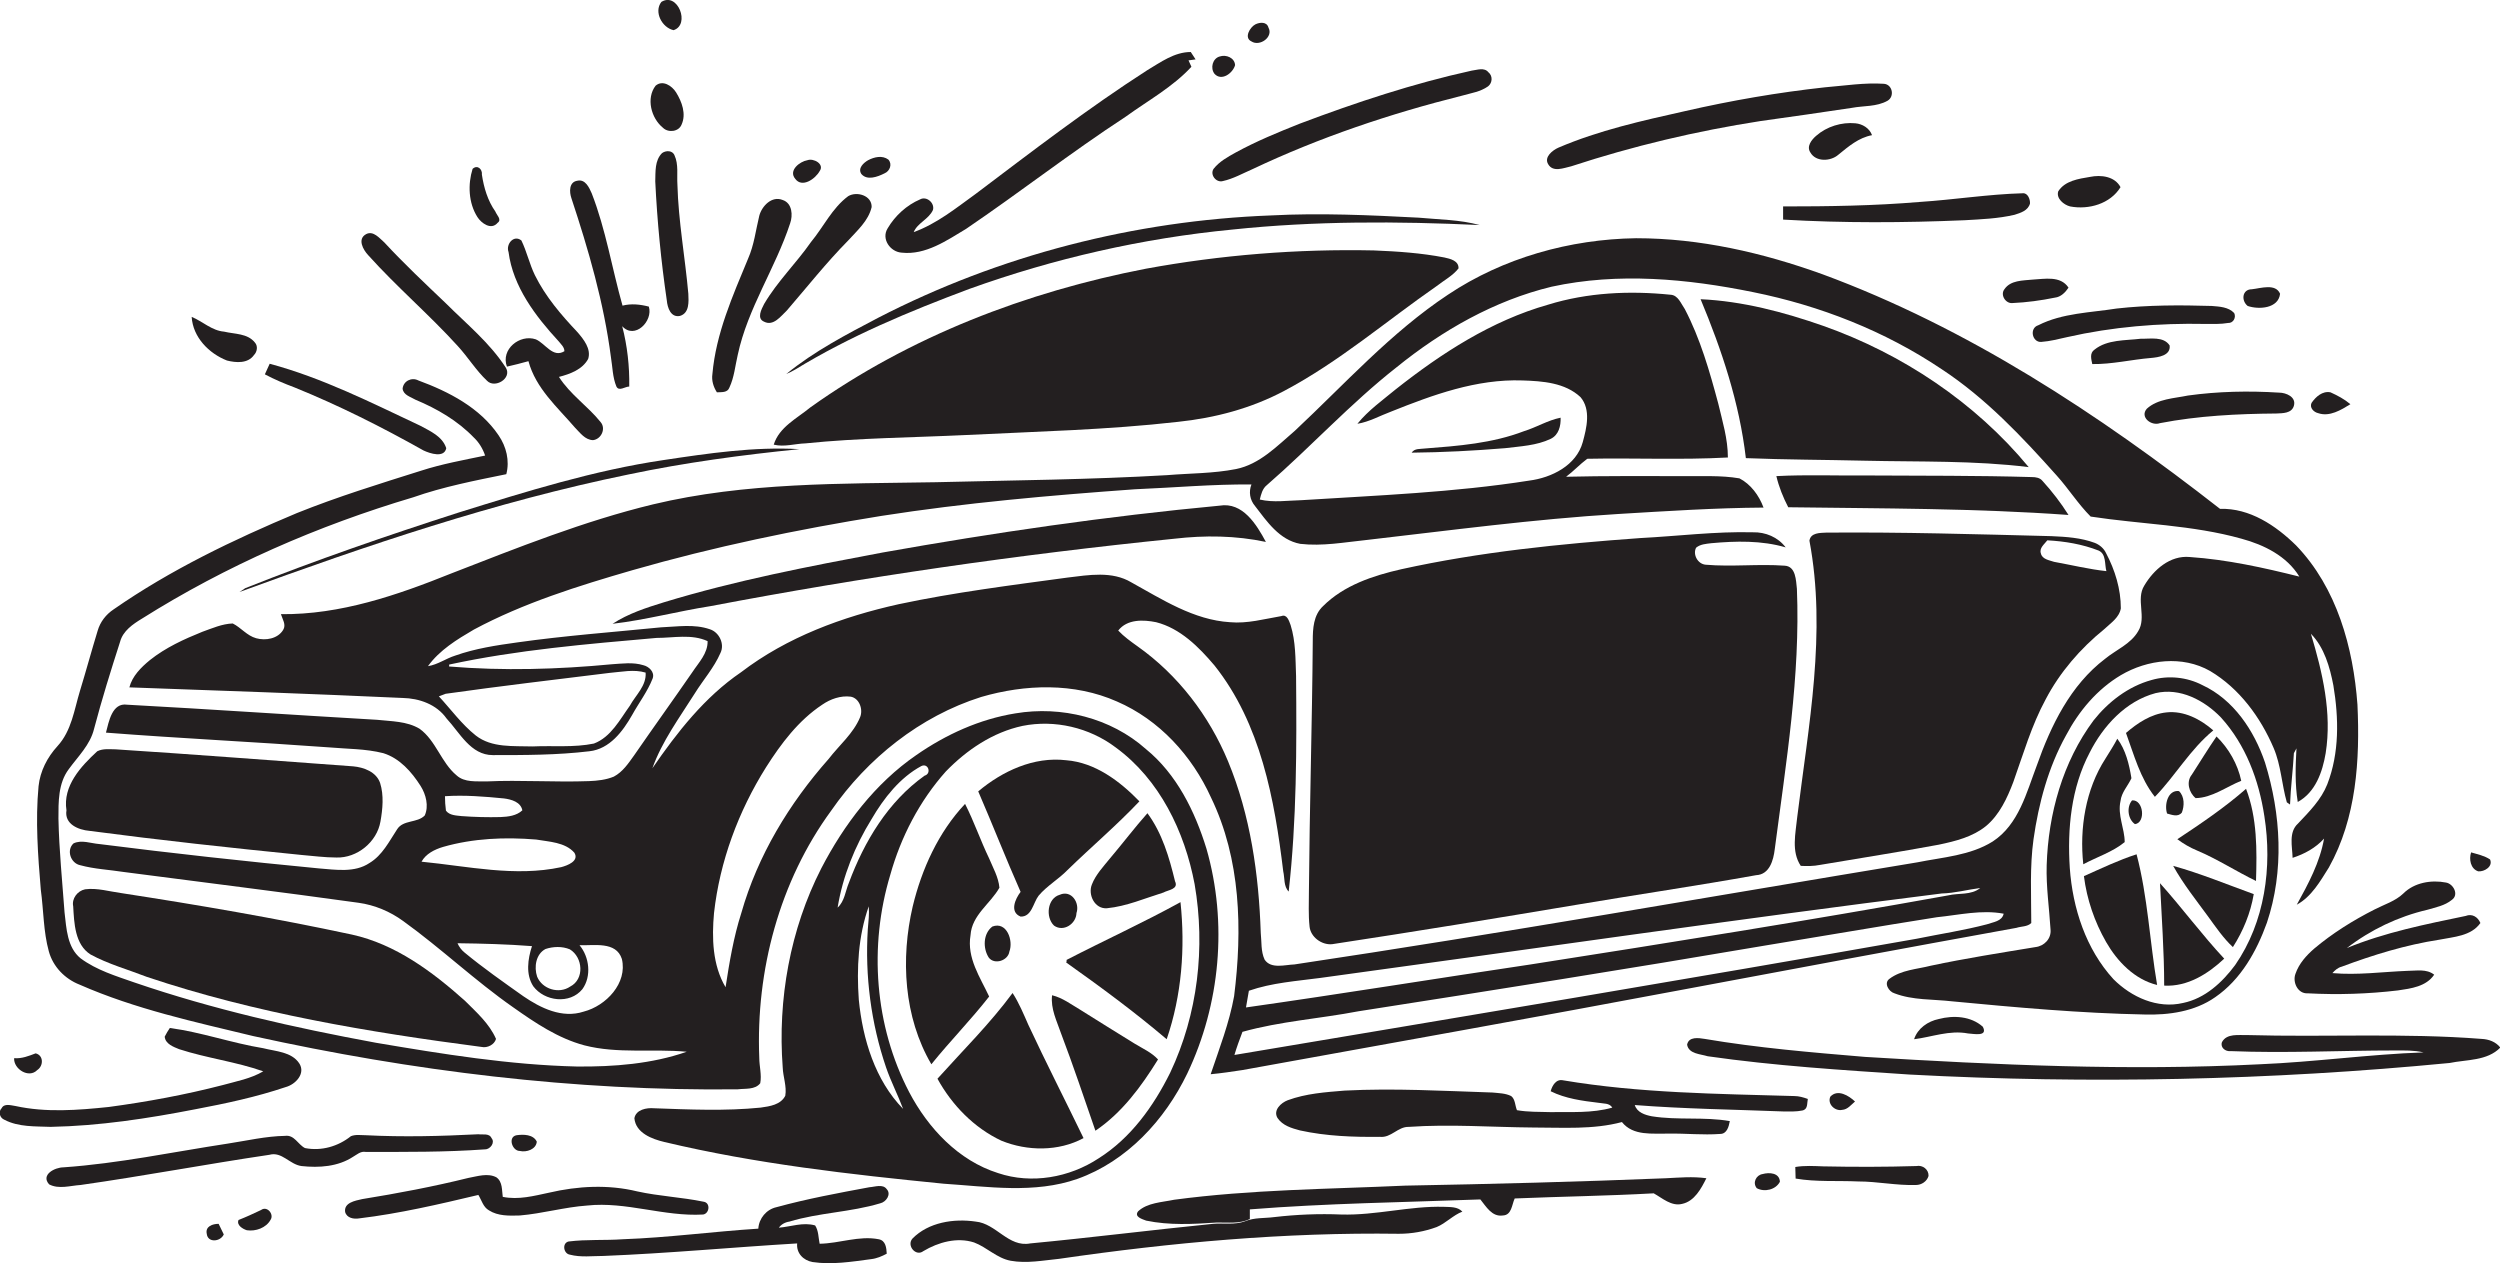 <?xml version="1.0" encoding="utf-8"?>
<!-- Generator: Adobe Illustrator 19.2.0, SVG Export Plug-In . SVG Version: 6.00 Build 0)  -->
<svg version="1.1" id="Layer_1" xmlns="http://www.w3.org/2000/svg" xmlns:xlink="http://www.w3.org/1999/xlink" x="0px" y="0px"
	 viewBox="0 0 778.7 393.5" enable-background="new 0 0 778.7 393.5" xml:space="preserve">
<g>
	<path fill="#231F20" d="M209.8,9.4c5.3-1.7,1.3-12-3.8-8.8C203.6,3.7,206.2,8.6,209.8,9.4z"/>
	<path fill="#231F20" d="M389.8,12.9c2.6,1.7,6.9-1.4,5.3-4.3c-0.5-1.9-2.7-1.7-4.1-1C389.3,8.5,387.4,11.8,389.8,12.9z"/>
	<path fill="#231F20" d="M280.9,78.7c7.4,0.8,14-3.8,20-7.4c16.8-11.4,32.8-23.9,49.8-35c6.9-5,14.6-9.2,20.4-15.5
		c-0.3-0.7-0.6-1.3-0.9-2c0.6-0.1,1.7-0.2,2.2-0.3c-0.4-0.6-1.1-1.7-1.5-2.3c-5.1,0-9.4,3.2-13.6,5.7
		c-18.5,11.9-35.9,25.3-53.4,38.5c-6.1,4.4-12.1,9.3-19.3,11.9c1.2-2.9,4.7-4,6-6.9c0.6-2.2-2-4.4-4-3.3c-4.2,1.8-7.8,5.1-10.1,9
		C274.4,74.4,277.3,78.5,280.9,78.7z"/>
	<path fill="#231F20" d="M384.7,20.3c-0.1-2.3-2.8-3.4-4.8-2.7c-2.2,0.6-3,3.6-1.6,5.4C380.5,25.4,384,22.8,384.7,20.3z"/>
	<path fill="#231F20" d="M378,52.6c-1.2,1.8,0.8,4.4,2.9,3.8c3.2-0.7,6.2-2.4,9.2-3.7c20.9-9.9,42.9-17.3,65.3-22.9
		c2.8-0.8,5.7-1.2,8.1-2.9c1.4-1.1,1.5-3.3,0.1-4.4c-1.3-1.6-3.5-0.7-5.2-0.5c-18.2,4-36,9.9-53.5,16.5c-6.8,2.7-13.6,5.5-20,9
		C382.4,48.9,379.8,50.3,378,52.6z"/>
	<path fill="#231F20" d="M206.5,39.8c1.6,1.6,4.9,1.3,5.8-1c1.5-3.3,0.1-7.1-1.7-10c-1.3-2.1-4.2-4-6.4-2.1
		C201.2,30.6,202.8,36.8,206.5,39.8z"/>
	<path fill="#231F20" d="M489.4,51.8c19.2-6.3,39-11,59-14.1c9.5-1.3,19-2.7,28.4-4.1c3.7-0.7,7.7-0.3,11.1-2.2
		c2.3-1.3,1.6-5.1-1.1-5.3c-6.1-0.4-12.3,0.6-18.4,1.1c-14.6,1.6-29.1,4.1-43.5,7.4c-13.4,3-26.9,6-39.5,11.4
		c-1.8,0.8-4.5,2.9-3.2,5.1C483.7,53.8,487.1,52.3,489.4,51.8z"/>
	<path fill="#231F20" d="M572.6,48.2c3.2-2.6,6.3-5.3,10.5-6.1c-0.8-2.2-3-3.5-5.2-3.7c-4.3-0.4-8.9,1-12.2,3.9
		c-1.4,1.2-3.1,3.3-1.8,5.2C565.6,50.5,570.2,50.3,572.6,48.2z"/>
	<path fill="#231F20" d="M210.1,48.4c-0.6-1.6-2.7-1.6-3.9-0.7c-2.3,2.3-2,5.8-2.1,8.8c0.6,12.4,1.8,24.8,3.6,37.1
		c0.2,2.2,1.2,5.4,4.1,4.8c3-0.9,2.7-4.5,2.6-6.9c-1-11.3-3.1-22.6-3.4-34C210.8,54.5,211.4,51.2,210.1,48.4z"/>
	<path fill="#231F20" d="M255.3,53.3c1.6-2.2-1.9-4.1-3.8-3.4c-2.4,0.4-6,3.2-3.8,5.8C249.8,58.6,253.9,55.8,255.3,53.3z"/>
	<path fill="#231F20" d="M275.5,54c1.7-0.7,2.5-2.9,1.2-4.3c-1.9-1.4-4.4-0.8-6.3,0.2c-1.4,0.8-3.3,2.5-2.1,4.3
		C270.1,56.3,273.3,55.1,275.5,54z"/>
	<path fill="#231F20" d="M155,69.4c1.4-1-0.3-2.4-0.7-3.5c-2.4-3.4-3.6-7.5-4.2-11.5c0.2-1.7-1.4-3.2-2.9-1.8
		c-1.5,4.8-1.3,10.6,1.5,15C149.9,69.5,153,71.8,155,69.4z"/>
	<path fill="#231F20" d="M644.8,64.3c5.8,1.1,12.5-0.8,15.7-6c-1.8-3.4-6.1-3.9-9.5-3.2c-3.6,0.6-7.8,1.2-9.9,4.5
		C640.4,61.8,642.8,63.8,644.8,64.3z"/>
	<path fill="#231F20" d="M190.3,111.3c0.5,3,0.5,6.2,1.7,9.1c0.8,1.6,2.7,0,4,0c0.1-6.3-0.6-12.7-2.2-18.8c3.9,4.3,9.7-1.6,8.3-6.1
		c-2.7-0.7-5.5-1-8.2-0.3c-3.3-11.7-5.2-23.7-9.6-35c-0.8-1.8-2-4.5-4.5-3.9c-2.6,0.4-2.5,3.5-1.8,5.5
		C183.3,77.8,188.1,94.3,190.3,111.3z"/>
	<path fill="#231F20" d="M238,94.7c-0.8,1.6-2.4,4.5,0,5.5c2.9,1.5,5.2-1.7,7.1-3.5c6.3-7.3,12.3-14.9,19.1-21.8
		c2.8-3.1,6.3-6.1,7.3-10.4c0.1-3.6-4.6-5-7.3-3.4c-5,3.7-7.7,9.6-11.6,14.3C248,82,242.1,87.7,238,94.7z"/>
	<path fill="#231F20" d="M555.4,68.4c18.8,1.1,37.6,1,56.5,0.2c5.2-0.3,10.5-0.5,15.6-1.7c1.9-0.6,4.2-1.3,4.8-3.5
		c0.1-1.3-0.7-3.4-2.3-3.2c-10.7,0.3-21.3,2-32,2.7c-14.2,1.2-28.4,1.4-42.6,1.4C555.4,65.7,555.4,67.1,555.4,68.4z"/>
	<path fill="#231F20" d="M227.2,120.7c1.5-3.2,1.8-6.8,2.6-10.2c3.1-14.5,11.7-26.9,16.3-40.9c0.9-2.5,0.7-6.3-2.3-7.3
		c-3.4-1.4-6.5,1.9-7.3,4.9c-1.1,4.5-1.6,9.1-3.5,13.4c-4.8,11.6-10,23.3-11.1,35.9c-0.3,2,0.3,4,1.4,5.7
		C224.7,122.1,226.6,122.4,227.2,120.7z"/>
	<path fill="#231F20" d="M441.9,67.8c-15.3-0.8-30.7-1.5-46-0.7c-42.5,1.6-84.6,12.4-122.4,31.9c-9.9,5.2-19.9,10.4-28.6,17.5
		c1-0.4,1.9-0.9,2.8-1.4c17-10.4,35.5-18.1,54.2-25.1c26.4-9.5,54-15.8,82-18.5c25.6-2.7,51.4-2.6,77-1.4
		C454.7,68.4,448.2,68.4,441.9,67.8z"/>
	<path fill="#231F20" d="M142.6,107.8c3.2,3.5,5.7,7.6,9.1,10.8c2.4,2.5,7.8-0.7,5.9-4c-5-7.8-12.3-13.7-18.8-20.2
		c-6.5-6.2-13-12.3-19.1-18.9c-1.5-1.3-3.4-3.7-5.6-2.6c-2.9,1.5-1,4.9,0.6,6.6C123.6,89.4,133.7,98,142.6,107.8z"/>
	<path fill="#231F20" d="M166.9,105.7c-5-1.7-11,3.1-9,8.5c2.3-0.5,4.5-1.1,6.7-1.7c2.3,8.5,9,14.3,14.5,20.7
		c1.6,1.6,3.1,3.8,5.6,3.9c2.6-0.3,4.1-3.6,2.4-5.6c-4-5-9.5-8.6-13-14.1c3.5-0.9,7.3-2.3,9.1-5.6c1-3.1-1.4-6.1-3.3-8.3
		c-5.1-5.4-10-11.1-13.3-17.8c-1.7-3.5-2.5-7.3-4.2-10.8c-2.4-1.9-4.9,1.2-4,3.6c1.4,10.8,8.4,20,15.6,27.8c0.7,0.9,1.8,1.8,1.8,3.1
		C172.2,111.6,169.9,107,166.9,105.7z"/>
	<path fill="#231F20" d="M15.2,296.3c1.3,4.8,5,8.6,9.6,10.4c17.3,7.6,35.8,11.6,54,16c49.5,10.9,100.2,17.2,151,16.6
		c2.3-0.3,5.4,0.2,7-1.9c0.5-2.6-0.3-5.3-0.3-7.9c-1.1-27.2,6.3-55,22.4-77c11.3-16.3,27.7-29.4,46.7-35.4c13.7-4,29-4.5,42.3,1.4
		c13.2,5.7,23.4,16.9,29.3,29.9c9.3,19.2,9.8,41.2,7.2,61.9c-1.5,8.3-4.6,16.3-7.3,24.3c3.3-0.3,6.6-0.8,9.9-1.3
		c45.7-8.3,91.3-16.4,136.9-25c34.7-6.5,69.4-13,104.2-19.3c1.5-0.5,3.4-0.3,4.6-1.5c0-8.7-0.5-17.5,0.7-26.1
		c1.6-11.2,4.6-22.4,10.1-32.3c4-7.6,9.7-14.4,17.1-18.8c8.3-4.9,19.2-6.2,27.8-1.3c9.1,5.4,15.7,14.4,19.8,24
		c2.3,5.4,2.5,11.3,4.1,16.9c0.3,0.2,0.7,0.5,1,0.7c0.2-5.3,0.9-10.6,1.2-16c0.2-0.4,0.6-1.1,0.8-1.5c-0.3,5.6-0.5,11.1,0.4,16.7
		c5.5-3,7.7-9.3,8.7-15.2c2-12.6-1-25.2-4.6-37.2c4.2,4.3,5.9,10.4,7,16.1c1.7,10.2,1.9,21-1.9,30.8c-1.9,4.8-5.6,8.5-9.1,12.2
		c-3,2.7-1.8,7.1-1.7,10.7c3.7-1.2,7.2-3.1,9.8-6c-1.3,7.4-4.9,14.1-8.5,20.6c4.6-2.5,7.3-7.3,10-11.6c8.6-15.4,9.7-33.5,8.9-50.7
		c-1.3-17.8-6.4-36.4-19.1-49.6c-6.3-6.2-14.5-11.7-23.7-11.4c-37.9-29.6-78.6-56.4-123.9-73.1c-18.6-6.7-38.1-11.2-58-11.2
		c-20.6,0.3-41.4,6.1-58.6,17.6c-17.8,11.8-32.2,27.9-47.7,42.4c-5.5,4.7-10.9,10.4-18.3,11.9c-7.1,1.4-14.3,1.3-21.5,1.9
		c-24,1.4-48,1.6-72,2.2c-29.5,0.5-59.3,0-88.1,6.9c-21.5,5.2-42.2,13.5-62.8,21.5c-16.9,6.8-34.6,12.9-53.1,12.7
		c0.5,1.6,1.7,3.3,0.7,4.9c-1.7,2.8-5.5,3.4-8.4,2.6c-2.9-0.8-4.7-3.3-7.3-4.6c-3.3,0.1-6.4,1.5-9.5,2.6c-5.7,2.3-11.4,4.9-16.3,8.8
		c-2.8,2.3-5.5,5-6.4,8.5c28.4,1,56.7,2,85.1,3.3c5.2,0.1,10.6,2,13.7,6.4c4.1,4.4,7.5,11.4,14.4,11.4c10,0,20.1,0,30.1-1.2
		c6.3-0.7,10.4-6.2,13.3-11.3c2.1-3.8,4.8-7.3,6.4-11.4c0.7-2-1.2-3.7-2.9-4.1c-3.2-1-6.6-0.5-9.8-0.3c-16.8,1.6-33.8,2.1-50.7,0.7
		c0-0.2,0-0.5,0-0.6c21.3-4.6,43-6.4,64.6-8.3c5.3,0,10.9-1.3,15.9,1c0.1,3.8-2.8,6.7-4.7,9.6c-6,8.7-12.2,17.3-18.2,26
		c-1.8,2.5-3.5,5.1-6.3,6.6c-2.4,1-5.1,1.3-7.7,1.4c-10.7,0.4-21.3-0.4-32,0.1c-3.1-0.1-6.8,0.4-9.3-1.9c-4.8-4-6.4-10.8-11.5-14.5
		c-4-2.4-8.8-2.3-13.3-2.8c-26-1.5-51.9-3.3-77.8-4.7c-4.7-0.7-5.7,5.3-6.6,8.7c23.2,1.8,46.4,2.9,69.6,4.6
		c5.6,0.5,11.3,0.4,16.8,1.8c5.1,1.6,8.8,5.8,11.6,10.2c1.7,2.7,2.6,6.3,1.3,9.2c-2.3,2.4-6.7,1.3-8.6,4.3
		c-2.5,3.8-4.6,8.1-8.6,10.5c-4.6,3.1-10.5,2.1-15.7,1.7c-22.9-2.2-45.7-4.7-68.5-7.6c-2.6-0.2-5.5-1.4-8-0.2
		c-2.3,2.1-0.9,6.2,2.1,6.8c4.4,1.2,9,1.4,13.5,2.1c24.4,3.2,48.8,6.2,73.2,9.6c5,0.7,9.8,2.7,13.9,5.7
		c11.8,8.5,22.4,18.6,34.3,26.9c6.8,4.8,13.9,9.6,22.1,11.8c10.4,2.7,21.3,1,31.9,2c-10.9,3.8-22.7,4.7-34.2,4.6
		c-21.1-0.5-41.9-3.9-62.6-7.4c-25.5-4.7-50.8-10.4-75.3-18.8c-5.7-2-11.7-3.8-16.7-7.5c-4.2-3.4-4.4-9.3-5-14.3
		c-0.7-9.7-1.7-19.4-1.9-29.2c0-5.2-0.1-11,3.2-15.4c2.9-4,6.7-7.6,7.9-12.6c2.4-9.1,5.2-18.1,8.1-27.1c0.9-3.4,4-5.5,6.8-7.2
		c26.2-16.5,54.9-29,84.5-37.8c9.4-3.3,19.2-5.2,29-7.2c1.1-4.2,0-8.6-2.4-12.1c-5.8-8.6-15.5-13.6-25-17.1
		c-2.1-1.1-4.7,0.2-4.9,2.6c0.3,2,2.5,2.5,4,3.4c6.7,2.8,13.1,6.5,18.2,11.8c1.6,1.5,2.8,3.5,3.5,5.6c-6.7,1.4-13.4,2.6-19.9,4.7
		c-13,4.1-26,8.1-38.7,13.2c-19.8,8.3-39.4,17.7-57.1,30c-2.4,1.6-4.2,3.9-5,6.7c-1.9,6.2-3.6,12.5-5.5,18.7
		c-1.8,5.9-2.6,12.4-7,17.2c-3.2,3.5-5.4,7.8-5.9,12.5c-1,10.7-0.2,21.5,0.7,32.2C13.6,283.7,13.5,290.1,15.2,296.3z M157,248.7
		c2.3,0.3,5.2,1.1,5.7,3.7c-1.8,1.7-4.4,2-6.8,2.1c-4,0.1-8.1,0-12.1-0.3c-1.7-0.2-3.8-0.2-4.9-1.7c-0.2-1.5-0.3-3-0.3-4.5
		C144.7,247.6,150.9,248.1,157,248.7z M138,263.8c9.4-2.7,19.3-3.1,29-2.3c4,0.7,9,0.8,11.9,4.1c1.6,2.6-2.2,4-4.1,4.5
		c-14.4,3.1-29.1-0.3-43.5-1.7C132.6,266,135.3,264.6,138,263.8z M177.6,307.3c-3.5,2.4-8.7,0.8-10.3-3.1c-1-3-0.4-7,2.6-8.6
		c2.4-0.8,5.2-0.9,7.6,0.1C181.6,298.2,182.1,305,177.6,307.3z M181.8,315.1c-6.7,2.2-13.4-1.1-18.8-4.8
		c-6.2-4.4-12.5-8.8-18.3-13.6c-1-0.8-1.7-1.8-2.2-2.9c7.7,0.1,15.5,0.3,23.2,0.9c-1.3,4-2,8.8,0.4,12.5c3.5,4.7,11.4,5.7,15.3,0.9
		c2.9-4,2.2-10-0.9-13.7c4.5,0.2,11.4-1.3,13.2,4.3C195.5,306.2,188.8,313.3,181.8,315.1z M267.9,223.4c-2.1,5.1-6.5,8.7-9.8,13
		c-12.3,13.9-22.1,30.1-27.2,48c-2.4,7.5-3.7,15.3-4.9,23.1c-4.1-6.9-4.3-15.4-3.6-23.1c1.8-16.1,7.6-31.7,16.2-45.4
		c4.7-7.4,10.1-14.6,17.5-19.5c2.6-1.8,5.8-2.9,8.9-2.5C267.7,217.5,268.9,221,267.9,223.4z M618.9,287.9c-7.2,1.9-14.6,3-21.9,4.5
		c-70.8,12.5-141.7,24.3-212.5,36.2c0.7-2.4,1.6-4.8,2.5-7.2c11.8-3.3,24.1-4.1,36.1-6.4c42.3-6.6,84.6-13.3,126.8-20.5
		c17.8-2.9,35.6-6,53.4-8.8c6.9-0.7,13.9-2.4,20.8-1.1C623.6,287,620.8,287.2,618.9,287.9z M388.1,313.8c0.3-1.7,0.6-3.5,0.9-5.2
		c7.2-2.5,14.8-3,22.3-4c64.5-8.8,128.9-18.2,193.5-26.3c4.1-0.1,8-1.2,12-1.7c-2.8,2.3-6.7,1.5-10,2.3
		c-43.2,7.8-86.6,14.7-130,21.5C447.2,304.8,417.7,309.6,388.1,313.8z M189.8,209.6c3.8-0.3,7.6-1.2,11.3-0.1
		c0.3,4.1-3.1,7-4.9,10.3c-3.1,4.3-5.9,9.8-11.2,11.8c-6.3,1.3-12.7,0.6-19.1,0.9c-6-0.2-12.7,0.5-17.7-3.4
		c-4.4-3.5-7.7-8.1-11.5-12.2c0.5-0.2,1.6-0.6,2.1-0.8C155.8,213.7,172.8,211.7,189.8,209.6z M203.2,239.3c3-8.4,8.4-15.7,13.2-23.3
		c2.6-4.2,6-8,8-12.6c1.4-2.8-0.4-6.5-3.3-7.4c-4.9-1.7-10.1-0.8-15.2-0.6c-15,1.5-30,2.6-44.8,4.7c-6.5,0.9-13.1,1.9-19.3,4.1
		c-2.9,0.9-5.4,2.8-8.5,3.3c3.6-5,9-8.3,14.3-11.4c15.5-8.3,32.5-13.6,49.4-18.5c25.4-7.3,51.4-12.7,77.5-16.9
		c26.2-4.1,52.6-6.4,79-8.3c12.1-0.5,24.1-1.6,36.3-1.5c-0.9,2.3-0.5,4.8,1.1,6.7c3.7,4.8,7.6,10.6,14.1,11.8
		c6.9,0.8,13.8-0.5,20.6-1.2c26.1-3,52.2-6.5,78.4-8.1c15.1-0.9,30.2-1.9,45.3-2c-1.4-3.8-4-7.3-7.5-9.1c-5.8-1-11.7-0.6-17.6-0.7
		c-12.1,0-24.3-0.1-36.4,0.2c2.3-1.7,4.3-3.9,6.6-5.6c14.6-0.3,29.2,0.4,43.8-0.4c0-5.8-1.7-11.3-3-16.8
		c-2.7-10.1-5.6-20.2-10.4-29.4c-1.2-1.7-2.1-4.4-4.5-4.5c-12.7-1.3-25.8-0.7-38.1,3.1c-17.6,5-33.2,15.1-47.5,26.4
		c-4.1,3.4-8.5,6.5-11.9,10.7c3.7-0.6,7-2.5,10.5-3.8c13-5.2,26.6-10.2,40.9-9.7c6.3,0.2,13.3,0.7,18.1,5.2c3.3,3.9,1.9,9.6,0.7,14
		c-2,7.3-9.7,11.1-16.7,12c-23.5,3.7-47.3,4.6-71,6.1c-4.3,0.1-8.6,0.8-12.9-0.2c0.4-1.6,0.8-3.4,2.2-4.5
		c13.7-11.9,26-25.4,40.4-36.7c14.2-11.5,30.5-20.8,48.3-25.1c20.7-4.5,42.2-2.5,62.8,1.7c20.8,4.2,41,12.1,58.7,24
		c13.7,9,25,21,35.8,33.1c3.7,4.1,6.7,8.9,10.6,12.8c15.6,2.4,31.7,2.6,47,6.9c7,1.9,14.1,5.4,18,11.8c-11.2-2.8-22.5-5.3-34.1-6.1
		c-6.2-0.6-11.3,4-14.2,8.9c-2.7,4.3,0.8,9.9-1.9,14.2c-2.3,4-6.9,5.8-10.3,8.6c-10.8,8.2-16.9,20.8-21.3,33.3
		c-3.2,8.4-5.6,18.3-13.7,23.6c-7,4.4-15.6,4.9-23.5,6.5c-64.7,10.7-129.2,22.1-194,31.8c-3,0.1-7.3,1.5-9.3-1.5
		c-1.2-2.6-0.9-5.5-1.2-8.3c-0.6-18.2-3.2-36.6-10.2-53.5c-5.9-14.2-15.6-26.9-28.2-35.8c-2.1-1.5-4.2-3-6-4.9
		c2.8-3.6,7.8-3.4,11.8-2.6c7.5,1.9,13.3,7.7,18.2,13.5c14.4,18.1,18.7,41.7,21.4,64.1c0.5,2.1,0.1,4.7,1.7,6.3
		c2.5-22.3,2.5-44.7,2.3-67.1c-0.2-5.3-0.1-10.8-1.7-15.9c-0.5-1.3-1.1-3.5-2.9-2.8c-5.3,0.9-10.6,2.4-16,1.9
		c-11.3-0.7-21.1-7.1-30.7-12.4c-6-3.6-13.3-2.3-19.9-1.5c-17.6,2.4-35.2,4.6-52.6,8.3c-17.5,3.9-34.7,10.2-49.1,21.2
		C219.5,217.1,210.9,228.1,203.2,239.3z"/>
	<path fill="#231F20" d="M300.9,135.5c22-1.1,44.1-1.6,66-4.1c11.5-1.2,22.9-4.2,33.2-9.7c17-9,31.7-21.7,47.4-32.6
		c2.3-1.8,5-3.2,6.8-5.5c0.1-2.4-2.6-3-4.4-3.4c-7.2-1.4-14.6-1.9-22-2.2c-23.8-0.5-47.6,1.4-71,5.7c-37.2,7.2-73.5,21.1-104.5,43.2
		c-4.1,3.4-9.7,6.1-11.4,11.6c3.3,0.8,6.6-0.3,9.9-0.4C267.5,136.4,284.2,136.3,300.9,135.5z"/>
	<path fill="#231F20" d="M624.4,90c-1.5,1.8,0.3,4.6,2.4,4.4c4.5-0.2,8.9-0.8,13.3-1.7c1.8-0.2,3.2-1.6,4.2-3.1
		c-2.5-3.8-7.4-2.7-11.3-2.5C630,87.4,626.3,87.3,624.4,90z"/>
	<path fill="#231F20" d="M700.1,95.3c3.5,1.2,9.6,0.8,10.1-3.8c-1.4-3.3-6-1.7-8.8-1.4C698.4,90.1,698,93.6,700.1,95.3z"/>
	<path fill="#231F20" d="M631.9,145.5c-16.7-20.2-39.4-35.3-64-44c-12.3-4.3-25.1-7.7-38.2-8.3c6.6,15.8,12.1,32.3,14.1,49.5
		c12.3,0.5,24.7,0.5,37,0.8C597.9,143.9,615,143.4,631.9,145.5z"/>
	<path fill="#231F20" d="M634.9,101.3c-2.9,0.9-1.9,5.4,0.9,5.2c2.8-0.2,5.4-0.9,8.1-1.5c14.1-3.2,28.6-4.4,43-4.1
		c2.4,0,4.8,0.1,7.1-0.3c1.6,0.1,2.6-1.7,1.9-3.1c-1.8-1.9-4.6-2-7-2.2c-9.9-0.3-19.8-0.3-29.6,0.8
		C651.1,97.4,642.4,97.5,634.9,101.3z"/>
	<path fill="#231F20" d="M70.7,112.3c2.8,0.7,6.5,1,8.4-1.7c1-1,1.3-2.8,0.3-3.9c-2.3-2.9-6.3-2.6-9.6-3.4
		c-3.8-0.3-6.7-3.2-10.1-4.6C60.1,105.1,65.1,110.1,70.7,112.3z"/>
	<path fill="#231F20" d="M675.8,107.6c-1.9-2.9-6-2-8.9-2.1c-4.9,0.6-10.5,0.2-14.5,3.4c-1.6,1.1-1,3-0.7,4.5
		c6.1,0.1,12.2-1.4,18.3-1.9C672.2,111.3,676.2,110.8,675.8,107.6z"/>
	<path fill="#231F20" d="M131.9,140.3c2.1,1,6.5,2.4,7.1-0.7c-1.2-3.7-5-5.3-8.1-7c-15.3-7.2-30.5-14.9-46.9-19.3
		c-0.5,1.1-1,2.2-1.5,3.3c3,1.6,6.1,2.9,9.3,4.1C105.6,126.3,118.9,133,131.9,140.3z"/>
	<path fill="#231F20" d="M681.5,123.2c-4.3,0.9-9.4,1-12.8,4.1c-2.3,2.6,1.4,5.5,4.1,4.5c11.9-2.3,24.1-2.9,36.2-3
		c2-0.1,4.8,0,5.5-2.4c0.8-2.8-2.5-4.1-4.6-4.1C700.4,121.7,690.9,121.9,681.5,123.2z"/>
	<path fill="#231F20" d="M722.1,128.7c3.5,1.2,7.1-1,10-2.8c-1.9-1.6-4-2.7-6.2-3.7c-2.5-0.5-4.6,1.4-5.9,3.3
		C719.3,127,720.7,128.4,722.1,128.7z"/>
	<path fill="#231F20" d="M483,136.7c2.5-1.2,3.2-4,3.1-6.6c-4,0.8-7.5,3-11.4,4.2c-9.9,3.8-20.5,4.6-30.9,5.4
		c-1.4,0.2-3.2-0.1-4.1,1.3c9.7-0.1,19.4-0.6,29.1-1.4C473.6,139,478.6,138.8,483,136.7z"/>
	<path fill="#231F20" d="M143,159.6c-22.4,7.2-44.7,14.9-66.6,23.6c-0.4,0.3-1.3,0.9-1.8,1.2c39.6-14.5,79.7-28.1,121.1-36.6
		c17.6-3.7,35.4-6.1,53.3-7.9c-14.2-0.8-28.3,1.3-42.3,3.4C185,146.5,163.9,153.1,143,159.6z"/>
	<path fill="#231F20" d="M553.3,148.3c0.8,3.4,2.1,6.6,3.7,9.7c29.1,0.4,58.2,0.3,87.3,2.4c-2.4-3.8-5.1-7.3-8.1-10.6
		c-0.8-1-2.1-1.2-3.3-1.2c-17-0.5-34-0.4-51.1-0.5C572.4,148.2,562.8,147.8,553.3,148.3z"/>
	<path fill="#231F20" d="M394.3,168.8c-2.9-5.4-7.2-12.5-14.4-11.3c-35.2,3.3-70.2,8.4-105,14.6c-22.9,4.3-45.8,8.7-68.1,15.5
		c-5.5,1.7-11.1,3.5-16,6.7c10.3-1.2,20.3-3.9,30.5-5.5c47.8-9.1,96.1-16.1,144.5-21C375.3,166.7,384.9,166.8,394.3,168.8z"/>
	<path fill="#231F20" d="M414.9,294.1c25.7-3.9,51.3-8.1,76.9-12.4c18.4-3.1,36.8-5.8,55.2-9.1c4.2-0.2,5.4-4.7,5.8-8.1
		c3.5-26.9,8-53.9,6.9-81.1c-0.3-2.6-0.3-7-3.8-7.2c-8.2-0.6-16.4,0.4-24.6-0.3c-2.5-0.2-4.1-3.2-3-5.3c1.3-1.1,3.1-1.2,4.7-1.4
		c7.7-0.7,15.7-0.9,23.2,1.3c-2.4-3.2-6.3-4.8-10.2-4.7c-11.7-0.3-23.4,1.2-35.1,1.8c-24.9,1.8-49.9,4.3-74.4,9.7
		c-8.8,2-17.9,5-24.4,11.5c-3,2.8-3.2,7-3.2,10.8c-0.2,26-1,52-1.2,78c0,3.7-0.2,7.3,0.2,11C408.2,291.8,411.6,294.4,414.9,294.1z"
		/>
	<path fill="#231F20" d="M568.8,165.9c-1.9,0.1-4.8,0-5.2,2.5c5.4,28.6-0.3,57.7-3.8,86.1c-0.5,5.1-1.9,10.7,1.1,15.2
		c2,0.1,4,0.1,6-0.3c12.3-2.1,24.7-4,37-6.3c5.2-1.1,10.5-2.4,14.7-5.8c4.2-3.5,6.6-8.7,8.5-13.7c3.1-8.7,5.7-17.7,10.1-25.8
		c4.4-8.4,10.8-15.8,18.2-21.8c2-1.9,4.7-3.6,5.2-6.5c0-6-1.8-11.9-4.6-17.2c-0.7-1.5-2-2.6-3.5-3.2c-4.3-1.6-8.9-1.9-13.5-2.1
		C615.6,166.4,592.2,165.7,568.8,165.9z M653.7,171.5c2.4,1.1,1.8,4.3,2.4,6.4c-5.5-0.6-10.8-1.9-16.3-2.9c-1.5-0.5-3.7-0.8-4.1-2.6
		c-0.6-1.7,1.1-2.9,2-4.1C643.2,168.6,648.6,169.5,653.7,171.5z"/>
	<path fill="#231F20" d="M690,310.6c8-5.5,12.9-14.3,16.1-23.2c5.4-16.1,4.4-33.8-0.6-49.9c-3.4-10-9.8-19.6-19.5-24.1
		c-4.8-2.5-10.6-3.1-15.8-1.6c-7.3,2-13.5,6.8-18.1,12.6c-9.6,12.9-14.1,29.1-14.6,45.1c-0.2,6.7,0.8,13.4,1.2,20
		c0.3,2.9-2,5.2-4.7,5.5c-10.9,1.8-21.8,3.5-32.6,5.8c-4.3,1.1-9.2,1.3-12.9,4.1c-1.8,1.3-0.2,4,1.6,4.5c5.7,2.2,12,1.8,18,2.5
		c20,1.9,39.9,3.7,60,4.1C675.5,316.2,683.6,315.1,690,310.6z M644.7,270.4c-0.8-12.2,0.4-25,6.2-36c4.2-8.3,11.2-16,20.5-18.5
		c7.6-1.8,15.2,2.2,20.4,7.6c7.7,8.5,11.8,19.5,13.5,30.7c2.5,15.8,0.2,33-9.1,46.4c-4,5.4-9.4,10.4-16.2,11.8
		c-8,1.9-16.1-1.8-21.7-7.4C649.7,295.6,645.6,282.9,644.7,270.4z"/>
	<path fill="#231F20" d="M236.9,345c-11,1.1-22.1,0.6-33.2,0.2c-2.3-0.2-5.6,0.4-6.1,3.1c0.4,4.6,5.5,6.5,9.3,7.4
		c28.5,6.8,57.8,10.1,87,13c13.8,0.9,28.3,3.2,41.7-1.5c15.4-5.5,27.2-18.3,34.2-32.8c10.3-21.6,12.6-47,6-70
		c-3.6-11.7-9.3-23.3-18.9-31.1c-10.9-9.7-26.3-13.5-40.6-11.1c-11.2,1.8-21.7,6.6-30.9,13c-12.8,8.8-22.5,21.6-29.6,35.3
		c-9.7,19-13.6,40.8-12,62c0.1,2.9,1.3,5.9,0.8,8.8C243.2,344.1,239.8,344.6,236.9,345z M267.5,311.4c-0.7-9.8-0.2-19.8,3.1-29.1
		c0.2,2.4-0.1,4.8-0.3,7.2c-0.9,14.5,1,29.2,5.7,43c1.5,4.4,3.7,8.6,5.3,12.9C272.6,336.5,268.7,323.7,267.5,311.4z M318.5,226.1
		c10-2,20.8,0.5,29,6.7c13.7,10,21.5,26.2,24.6,42.6c3.4,19.7,1,40.5-7.6,58.7c-5.2,10.5-12.3,20.4-22.3,26.7
		c-9.1,6-20.9,8.1-31.3,4.6c-12.4-3.9-21.8-14-27.7-25.2c-10.8-20.7-12.6-45.5-5.9-67.7c3.3-11.8,9.1-23,17.3-32.2
		C301.1,233.6,309.2,228.1,318.5,226.1z M271.5,255.1c3.8-6.5,8.8-12.9,15.5-16.5c2.2-1,3.2,2.4,1,3c-11.4,8.1-18.8,20.5-23.6,33.4
		c-1.1,2.6-1.3,5.7-3.5,7.7C262.5,272.9,266.3,263.5,271.5,255.1z"/>
	<path fill="#231F20" d="M689.4,227.5c-4-3.5-9.2-6.2-14.6-5.6c-4.8,0.5-9,3.3-12.6,6.4c2.5,6.8,4.4,14.1,9,19.9
		C677.6,241.6,682.2,233.4,689.4,227.5z"/>
	<path fill="#231F20" d="M683.9,248.6c5.1-0.1,9.5-3.5,14.2-5.4c-1.1-5.2-3.9-10.1-7.7-13.8c-2.7,3.9-5.1,7.9-7.7,11.9
		C680.9,243.5,681.8,246.9,683.9,248.6z"/>
	<path fill="#231F20" d="M660.5,249.5c0.3-2.7,2.3-4.7,3.4-7.1c-0.7-4.3-1.8-8.9-4.4-12.3c-1.1,2.1-2.4,4.1-3.7,6.2
		c-6.2,9.6-8.1,21.7-6.9,32.9c4.3-2.3,9.1-3.8,12.9-6.9C661.8,258.1,659.5,253.9,660.5,249.5z"/>
	<path fill="#231F20" d="M27.9,258.8c21.9,2.9,44,5.3,66,7.5c3.6,0.3,7.3,0.8,10.9,0.8c6.4,0.2,12.6-4.8,13.7-11.2
		c0.7-3.9,1.1-8.2-0.1-12c-1.2-3.5-5.1-4.9-8.4-5.2c-24.7-1.8-49.3-3.7-74-5.3c-1.9,0-3.9-0.3-5.7,0.6c-5.1,4.7-10.8,10.8-9.6,18.4
		C20,256.7,24.4,258.5,27.9,258.8z"/>
	<path fill="#231F20" d="M317.9,285.5c3.5,0.1,3.9-4.3,5.6-6.5c2.6-3.1,6.2-5.1,9-8c7.4-7.2,15.3-13.9,22.4-21.4
		c-6.1-6.3-13.8-12.1-22.8-12.8c-10.1-1.2-19.9,3.4-27.4,9.7c4.5,10.4,8.6,20.9,13.2,31.3C316.2,280,314.4,284.1,317.9,285.5z"/>
	<path fill="#231F20" d="M678.7,246.4c-3.5-0.4-4.6,4.3-3.7,7c1.5,0.4,3.4,1.2,4.6-0.3C680.4,251.1,680.5,248.1,678.7,246.4z"/>
	<path fill="#231F20" d="M684.3,264.9c6.4,2.7,12.2,6.5,18.4,9.5c0.3-9.6,0.4-19.6-3.1-28.7c-6.6,5.8-14,10.8-21.4,15.7
		C680.1,262.8,682.1,264,684.3,264.9z"/>
	<path fill="#231F20" d="M665,256.7c3.4-0.4,2.7-7.7-0.9-7.4C662.3,251.4,662.8,255.2,665,256.7z"/>
	<path fill="#231F20" d="M308.1,310.4c-2.8-6-7-12-5.8-19.1c0.4-6.3,6.2-9.8,9-14.8c-0.3-3.3-2-6.2-3.2-9.1
		c-2.7-5.6-4.7-11.5-7.5-17c-8.3,8.8-13.5,20.3-16.3,31.9c-3.8,16.3-2.8,34.5,5.8,49.2C295.9,324.3,302.4,317.7,308.1,310.4z"/>
	<path fill="#231F20" d="M340.1,275.5c-1.3,3.2,0.9,7.7,4.7,7.4c6.1-0.6,11.8-3.1,17.6-4.9c1.4-0.8,4.8-1,3.6-3.5
		c-1.8-7.4-4-15-8.6-21.2c-4,4.5-7.7,9.4-11.6,14C343.7,269.9,341.3,272.4,340.1,275.5z"/>
	<path fill="#231F20" d="M771.9,271.4c1.9,0.2,4.7-1.5,3.7-3.7c-1.8-1.2-3.9-1.6-5.9-2.2C769,267.6,769.5,270.6,771.9,271.4z"/>
	<path fill="#231F20" d="M649.1,272.9c0.9,7.2,3.3,14.2,6.9,20.5c3.5,6.1,8.9,11.7,15.9,13.4c-2.3-13.5-2.9-27.4-6.4-40.7
		C659.9,267.9,654.5,270.5,649.1,272.9z"/>
	<path fill="#231F20" d="M687.8,285.5c2.4,3.3,4.7,6.7,7.7,9.5c3.2-5,5.5-10.6,6.5-16.5c-8.3-3-16.5-6.4-25.1-8.8
		C680,275.3,684,280.3,687.8,285.5z"/>
	<path fill="#231F20" d="M715,303.3c-1,2.6,0.7,6.3,3.8,6.1c9.4,0.5,18.8,0.2,28.1-0.9c4.1-0.6,8.8-1.2,11.3-4.9
		c-2.4-1.9-5.5-1.2-8.3-1.2c-7.8,0.3-15.6,1.4-23.4,0.7c0.8-0.9,1.7-1.7,2.9-2c9.9-3.7,20-6.8,30.4-8.4c4.5-0.9,9.9-1.1,12.8-5.2
		c-0.8-1.9-2.6-3-4.6-2.2c-12.5,2.6-25.1,5.1-37,10c7.4-5.7,16-9.8,25-11.9c2.7-0.8,5.5-1.3,7.7-3.1c2.3-1.6,0.5-5-1.8-5.4
		c-4.6-0.9-9.9,0-13.3,3.4c-2.5,2.4-5.9,3.4-9,5c-6.7,3.4-13.1,7.4-18.8,12.2C718.4,297.6,716.1,300.1,715,303.3z"/>
	<path fill="#231F20" d="M692.8,298.6c-7-7.5-13.1-15.8-20-23.5c0.5,10.6,1.3,21.2,1.3,31.9C681.4,307.4,687.8,303.3,692.8,298.6z"
		/>
	<path fill="#231F20" d="M28.2,297.3c5.5,3,11.7,4.7,17.6,7c33.7,11.3,69,17.2,104.2,21.8c1.8,0.4,4-0.7,4.5-2.5
		c-2.1-4.8-6.1-8.3-9.7-11.9c-10.2-9.1-21.6-17.6-35.2-20.6c-23.8-5.1-47.7-9.2-71.7-12.9c-3.8-0.5-7.6-1.7-11.4-1.2
		c-2.4,0.5-4.2,2.9-3.7,5.3C23.1,287.5,23.3,294.2,28.2,297.3z"/>
	<path fill="#231F20" d="M335.3,284.4c1.1-3.2-1.6-7.3-5.2-5.7c-3.9,1.1-4.5,7-1.8,9.6C331.2,290.4,335.2,287.8,335.3,284.4z"/>
	<path fill="#231F20" d="M332.1,299.8c10.7,7.6,21.3,15.4,31.3,23.9c4.7-13.7,5.8-28.4,4.3-42.7c-11.6,6.4-23.7,11.9-35.5,18
		C332.3,299.3,332.2,299.6,332.1,299.8z"/>
	<path fill="#231F20" d="M314.4,296.4c1.3-3.4-0.8-9.5-5.3-7.8c-2.9,2.2-3,6.8-1.1,9.7C309.8,300.6,314,299.2,314.4,296.4z"/>
	<path fill="#231F20" d="M315.4,309.3c-7,9.5-15.5,17.9-23.4,26.7c4.5,8.2,11.4,15.3,19.9,19.3c8.1,3.3,17.8,3.4,25.6-0.8
		c-5.7-11.8-11.7-23.5-17.2-35.3C318.8,315.8,317.4,312.4,315.4,309.3z"/>
	<path fill="#231F20" d="M353.3,325c-5.6-3.5-11.2-6.9-16.7-10.4c-2.9-1.7-5.6-3.8-8.9-4.6c-0.5,4.2,1.5,8.1,2.8,11.9
		c3.8,10,7.2,20.2,10.7,30.3c8.3-5.6,14.3-13.8,19.5-22.2C358.7,327.8,355.9,326.6,353.3,325z"/>
	<path fill="#231F20" d="M603.9,317.4c-3.4,0.7-6.6,2.9-7.7,6.3c5.6-0.7,11-2.9,16.8-1.8c1.8,0.1,6.3,1.1,4.6-2.1
		C613.9,316.5,608.5,316.2,603.9,317.4z"/>
	<path fill="#231F20" d="M60.9,345.5c9.5-1.8,18.9-3.8,28.1-6.9c3-0.8,6.3-4.2,4.2-7.4c-2.4-3.6-7.3-3.7-11.2-4.7
		c-9.8-1.6-19.3-5-29.1-6.3c-0.6,0.9-1.1,1.7-1.6,2.7c0.2,2.3,2.8,3.2,4.5,3.9c8.6,2.8,17.7,3.9,26.2,6.9c-3.9,2.3-8.4,3.1-12.7,4.3
		c-11.6,3-23.5,5.2-35.4,6.8c-9.6,1-19.5,1.8-29.1-0.3c-1.4-0.2-3.5-0.9-4.3,0.7c-1.1,1.1-0.6,3,0.9,3.6c4.4,2.3,9.6,2,14.4,2.2
		C31,350.7,46,348.4,60.9,345.5z"/>
	<path fill="#231F20" d="M773,323.6c-24.3-1.9-48.7-0.5-73.1-1.2c-2.6,0.1-6.3-0.6-7.8,2.2c-0.6,1.7,1.1,3,2.7,2.8
		c17,0.7,34.1-0.2,51.1-0.2c3,0,6-0.1,9,0.6c-17,0.6-34,3-51,3.7c-41,2.1-82.1,0.2-123-2.3c-16.7-1.4-33.4-2.8-49.9-5.6
		c-1.9-0.3-5-0.8-5.5,1.8c0.5,2.9,4.2,2.9,6.4,3.6c20.9,3,41.9,4.3,62.9,5.7c56,3,112.3,1.8,168.2-3.6c5.3-1.1,11.7-0.6,15.8-4.8
		C777.4,324.5,775.2,323.7,773,323.6z"/>
	<path fill="#231F20" d="M11.6,333.3c2-1.3,2-4.6-0.5-5.2c-2.1,0.8-4.3,1.7-6.7,1.5C4.2,333,9,336,11.6,333.3z"/>
	<path fill="#231F20" d="M563.1,342.3c-1.4-0.5-2.8-0.9-4.2-0.9c-24-0.7-48.2-0.9-72-4.9c-2.2-0.5-3.4,1.6-3.9,3.4
		c4.6,2.3,9.9,3,14.9,3.6c1.5,0.3,3.4,0,4.3,1.5c-6.3,1.8-12.9,1.3-19.4,1.4c-3.4-0.1-6.9,0-10.3-0.6c-0.6-1.4-0.5-3.4-1.8-4.4
		c-1.8-0.9-3.9-0.9-5.8-1.1c-15.4-0.5-30.7-1.4-46.1-0.6c-6,0.5-12,0.9-17.7,3c-2.1,0.8-4.6,3.1-3.2,5.5c1.6,2.4,4.4,3.2,7,3.9
		c8.2,1.8,16.6,2.1,24.9,2c3.5,0.4,5.6-3.2,9-3.1c12.9-0.9,25.9,0.1,38.8,0.2c9.2,0,18.6,0.7,27.6-1.7c3.5,4.4,9.5,3.5,14.5,3.6
		c5.4-0.1,10.7,0.5,16.1,0.1c2.1,0,2.7-2.3,3-4c-8-1.4-16.2-0.2-24.3-1.5c-2.1-0.4-4.6-1.2-5.3-3.5c15.4,1.2,30.9,1.4,46.4,2
		c1.9,0,3.9,0.1,5.8-0.3C563.2,345.5,562.8,343.7,563.1,342.3z"/>
	<path fill="#231F20" d="M573.8,345.7c1.7-0.1,2.8-1.6,4-2.6c-1.9-1.8-5.4-4-7.7-1.5C569.1,343.9,571.6,346.2,573.8,345.7z"/>
	<path fill="#231F20" d="M113.9,358.8c12.4,0,24.8,0.1,37.2-0.8c1.6,0,3.2-2.1,2-3.5c-0.7-1.6-2.8-1-4.1-1.2
		c-11.7,0.6-23.4,0.9-35.1,0.3c-1.5,0-3.1-0.3-4.6,0.3c-4,3.2-9.2,4.7-14.3,3.7c-2.2-1.1-3.3-4.2-6.2-3.8c-6,0.1-11.9,1.5-17.8,2.4
		c-17.1,2.6-34,6.2-51.2,7.4c-2.7,0-7.2,2.3-4.5,5.3c3,1.6,6.6,0.4,9.8,0.2c19.7-2.8,39.2-6.5,58.8-9.4c3.9-1.1,6.3,3,10,3.5
		c5.5,0.6,11.4,0.2,16.1-2.9C111.1,359.7,112.3,358.5,113.9,358.8z"/>
	<path fill="#231F20" d="M160.9,353.6c-2.8,0.5-1.4,4.9,1,4.9c2.1,0.5,5.1-0.5,5.3-2.9C166.1,353.3,163,353.3,160.9,353.6z"/>
	<path fill="#231F20" d="M596.9,363.2c-9.7,0.3-19.4,0.3-29,0.1c-2.9-0.1-5.8-0.3-8.7,0.2c0,1.2,0.1,2.4,0.1,3.6
		c6.4,1.1,13,0.6,19.5,0.9c6,0,12,1.3,18,1.1c1.7,0,3.4-1.1,3.9-2.8C600.8,364.3,598.9,362.8,596.9,363.2z"/>
	<path fill="#231F20" d="M549,365.7c-2,0.3-3.2,2.7-1.8,4.4c2.4,1.3,5.9,0.5,7.2-2C554.3,365.3,551.1,365.1,549,365.7z"/>
	<path fill="#231F20" d="M219,378.3c2-0.3,2.4-3.7,0.1-4c-6.8-1.4-13.8-1.7-20.6-3.2c-9-2.2-18.5-1.7-27.5,0.4
		c-4.7,1-9.5,2.3-14.4,1.3c-0.3-2,0-4.7-2-6.1c-2.7-1.4-5.9-0.3-8.7,0.2c-10.9,2.7-22,4.8-33.1,6.6c-2.2,0.5-5.7,1.1-5.3,4
		c0.5,1.9,2.7,2.3,4.4,2c12.5-1.5,24.9-4.4,37.1-7.3c1,1.6,1.5,3.8,3.3,4.8c2.8,1.8,6.3,1.7,9.6,1.6c7.1-0.6,13.9-2.6,21-3.1
		C195,374.2,206.8,379,219,378.3z"/>
	<path fill="#231F20" d="M518.9,367c-27,1.1-54.1,1.8-81.2,2.3c-24,1.1-48.1,1.2-72,4.4c-3.8,0.8-8.3,0.9-11.2,3.6
		c-1.3,1.7,1.2,2.4,2.5,2.9c7.2,1.5,14.6,1.1,21.9,0.6c3.5-0.1,7.1,0.5,10.4-1.1c0-0.8,0-2.3,0-3c23.9-1.9,47.9-2.2,71.8-3.1
		c1.8,2.2,3.6,5.5,7,5c2.8-0.1,2.8-3.4,3.7-5.3c14.4-0.6,28.9-0.8,43.3-1.6c2.7,1.5,5.5,4.1,8.8,3.3c3.9-0.8,6-4.8,7.6-8
		C527.2,366.4,523.1,366.8,518.9,367z"/>
	<path fill="#231F20" d="M245.9,380.5c9.2-2.8,19-2.9,28.3-5.7c1.8-0.4,3.5-2.8,2-4.4c-1.2-1.7-3.7-0.7-5.4-0.6
		c-9.7,1.8-19.4,3.6-28.9,6.2c-3.2,0.7-5.5,3.5-5.7,6.7c-14.1,0.9-28.1,2.8-42.2,3.3c-5.6,0.4-11.3,0-16.9,0.7
		c-2.1,0.5-1.6,3.8,0.4,4.1c3.4,0.9,7,0.4,10.5,0.4c20.1-0.8,40.2-2.7,60.3-3.9c-0.3,3,1.9,5.3,4.8,5.8c6,0.9,12.2-0.1,18.2-0.9
		c1.8-0.2,3.4-0.9,4.9-1.7c-0.1-1.8-0.3-4.1-2.5-4.5c-6.1-1.2-12.2,1.3-18.4,1.4c-0.4-1.9-0.3-4-1.4-5.7c-3.7-1.1-7.6,0.4-11.3,0.7
		C243.3,381.4,244.5,380.7,245.9,380.5z"/>
	<path fill="#231F20" d="M81.3,376.9c-2.3,1.1-4.7,2.2-7,3.1c-0.7,1.6,1.3,2.8,2.6,3.2c2.7,0.4,6-0.7,7.4-3.3
		C85.4,378.2,83.2,375.5,81.3,376.9z"/>
	<path fill="#231F20" d="M417.8,378.3c-7-0.3-14,0-20.9,0.8c-3,0.4-6.2,0.1-9.1,1.3c-3.2,1.2-6.7,0.5-10,0.8
		c-19,1.9-37.9,4.3-56.9,6.1c-6.8,1.3-10.6-6.2-17-6.8c-6.8-1-14.7,0.2-19.7,5.3c-1.9,2.2,1.1,5.7,3.4,3.9
		c4.7-2.8,10.5-4.4,15.8-2.7c4,1.5,7.1,4.9,11.4,5.7c5,0.9,10.1-0.1,15.1-0.6c35-5.1,70.4-8.3,105.8-7.8c4,0,8-0.7,11.8-2.1
		c2.9-1.2,5.1-3.7,8-4.8c-1.5-1.6-3.8-1.4-5.8-1.5C439.1,375.6,428.6,378.6,417.8,378.3z"/>
	<path fill="#231F20" d="M64.4,384.3c0.3,2.9,4.3,2.5,5.3,0.2c-0.5-1.1-1.1-2.2-1.6-3.3C66.2,381.2,63.9,382,64.4,384.3z"/>
</g>
</svg>
